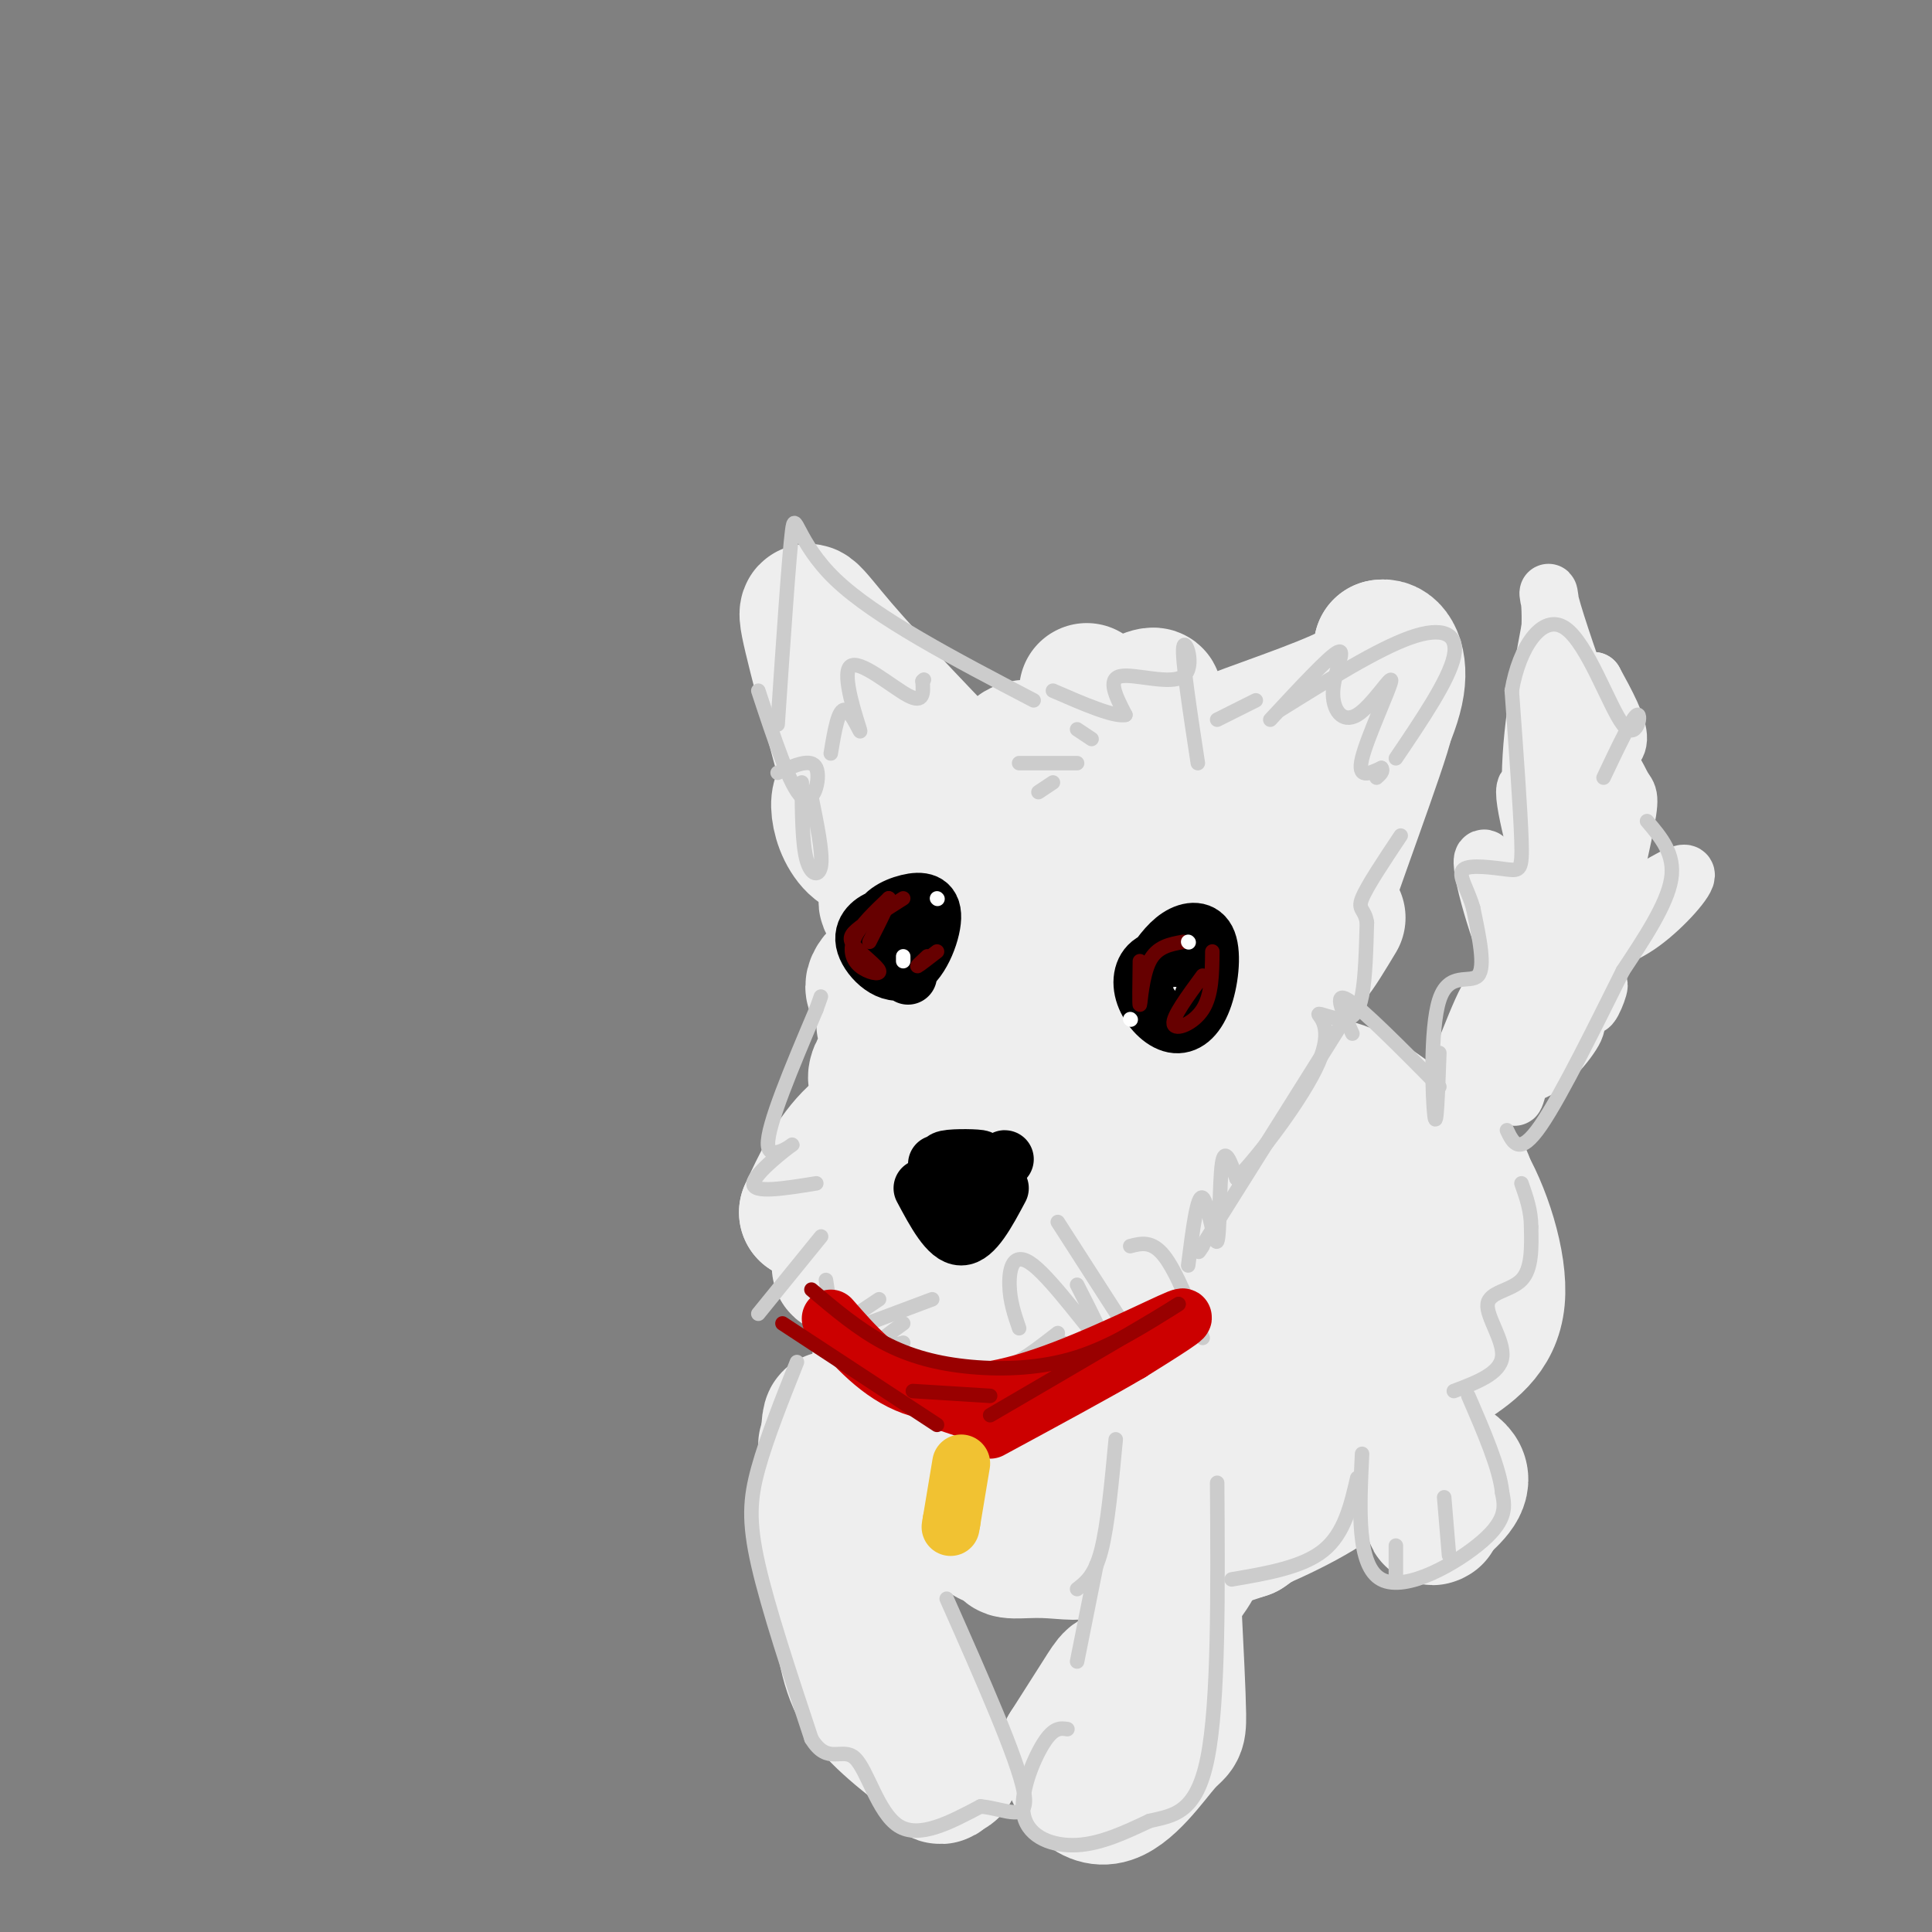 <svg viewBox='0 0 400 400' version='1.1' xmlns='http://www.w3.org/2000/svg' xmlns:xlink='http://www.w3.org/1999/xlink'><rect x="0" y="0" width="400" height="400" fill="#808080" stroke="none"/><g fill='none' stroke='rgb(238,238,238)' stroke-width='28' stroke-linecap='round' stroke-linejoin='round'><path d='M263,186c1.822,12.756 3.644,25.511 2,20c-1.644,-5.511 -6.756,-29.289 -10,-29c-3.244,0.289 -4.622,24.644 -6,49'/><path d='M249,226c-0.907,2.809 -0.174,-14.670 -2,-19c-1.826,-4.330 -6.211,4.489 -11,6c-4.789,1.511 -9.982,-4.285 -7,-2c2.982,2.285 14.138,12.653 19,21c4.862,8.347 3.431,14.674 2,21'/><path d='M250,253c0.270,6.124 -0.054,10.936 -1,7c-0.946,-3.936 -2.513,-16.618 -5,-24c-2.487,-7.382 -5.893,-9.463 -10,-12c-4.107,-2.537 -8.913,-5.529 -9,-4c-0.087,1.529 4.547,7.580 7,14c2.453,6.420 2.727,13.210 3,20'/><path d='M235,254c0.673,-0.020 0.857,-10.071 0,-10c-0.857,0.071 -2.754,10.264 -3,11c-0.246,0.736 1.161,-7.985 0,-14c-1.161,-6.015 -4.888,-9.324 -10,-12c-5.112,-2.676 -11.607,-4.717 -16,-5c-4.393,-0.283 -6.683,1.193 -6,3c0.683,1.807 4.338,3.945 4,5c-0.338,1.055 -4.669,1.028 -9,1'/><path d='M195,233c-3.053,0.847 -6.186,2.465 -5,2c1.186,-0.465 6.692,-3.012 7,-4c0.308,-0.988 -4.583,-0.417 -7,1c-2.417,1.417 -2.359,3.679 -1,4c1.359,0.321 4.020,-1.298 3,-2c-1.020,-0.702 -5.720,-0.486 -9,1c-3.280,1.486 -5.140,4.243 -7,7'/><path d='M176,242c-1.384,4.053 -1.343,10.686 -1,11c0.343,0.314 0.990,-5.689 3,-11c2.010,-5.311 5.384,-9.929 12,-12c6.616,-2.071 16.473,-1.596 15,1c-1.473,2.596 -14.278,7.313 -21,12c-6.722,4.687 -7.361,9.343 -8,14'/><path d='M176,257c-2.178,4.273 -3.622,7.956 0,3c3.622,-4.956 12.309,-18.550 17,-25c4.691,-6.450 5.384,-5.756 9,-4c3.616,1.756 10.155,4.574 8,7c-2.155,2.426 -13.003,4.461 -12,5c1.003,0.539 13.858,-0.417 18,-1c4.142,-0.583 -0.429,-0.791 -5,-1'/><path d='M211,241c-5.616,-1.126 -17.157,-3.440 -20,-5c-2.843,-1.560 3.011,-2.367 5,-4c1.989,-1.633 0.112,-4.094 -4,-4c-4.112,0.094 -10.461,2.741 -15,7c-4.539,4.259 -7.270,10.129 -10,16'/><path d='M167,251c4.064,-5.768 19.224,-28.189 25,-34c5.776,-5.811 2.169,4.986 3,7c0.831,2.014 6.101,-4.756 9,-9c2.899,-4.244 3.426,-5.962 -1,-5c-4.426,0.962 -13.807,4.605 -14,4c-0.193,-0.605 8.802,-5.459 12,-8c3.198,-2.541 0.599,-2.771 -2,-3'/><path d='M199,203c-4.894,2.405 -16.128,9.917 -16,9c0.128,-0.917 11.617,-10.263 12,-9c0.383,1.263 -10.339,13.133 -13,18c-2.661,4.867 2.738,2.729 7,-3c4.262,-5.729 7.388,-15.049 9,-20c1.612,-4.951 1.710,-5.533 -2,-4c-3.710,1.533 -11.230,5.182 -14,8c-2.770,2.818 -0.792,4.805 4,2c4.792,-2.805 12.396,-10.403 20,-18'/><path d='M206,186c4.476,-3.706 5.668,-3.973 2,-2c-3.668,1.973 -12.194,6.184 -14,4c-1.806,-2.184 3.107,-10.762 2,-12c-1.107,-1.238 -8.235,4.864 -11,8c-2.765,3.136 -1.168,3.306 0,4c1.168,0.694 1.905,1.913 6,-1c4.095,-2.913 11.547,-9.956 19,-17'/><path d='M210,170c3.930,-4.202 4.257,-6.207 1,-3c-3.257,3.207 -10.096,11.626 -11,18c-0.904,6.374 4.128,10.704 7,13c2.872,2.296 3.585,2.558 8,-2c4.415,-4.558 12.533,-13.936 14,-17c1.467,-3.064 -3.716,0.185 -8,5c-4.284,4.815 -7.671,11.197 -6,14c1.671,2.803 8.398,2.027 14,-1c5.602,-3.027 10.079,-8.306 12,-12c1.921,-3.694 1.286,-5.802 -3,-6c-4.286,-0.198 -12.225,1.515 -15,1c-2.775,-0.515 -0.388,-3.257 2,-6'/><path d='M225,174c1.476,-2.949 4.168,-7.320 4,-8c-0.168,-0.680 -3.194,2.332 -5,4c-1.806,1.668 -2.391,1.994 2,2c4.391,0.006 13.759,-0.306 15,-2c1.241,-1.694 -5.645,-4.770 -8,-7c-2.355,-2.230 -0.177,-3.615 2,-5'/><path d='M235,158c2.839,-2.123 8.936,-4.930 9,-6c0.064,-1.070 -5.906,-0.404 -7,-2c-1.094,-1.596 2.687,-5.456 2,-6c-0.687,-0.544 -5.844,2.228 -11,5'/><path d='M225,143c-0.016,7.833 -0.032,15.667 -2,17c-1.968,1.333 -5.886,-3.833 -9,-5c-3.114,-1.167 -5.422,1.667 -5,5c0.422,3.333 3.575,7.167 9,10c5.425,2.833 13.121,4.667 18,5c4.879,0.333 6.939,-0.833 9,-2'/><path d='M245,173c1.396,-2.463 0.384,-7.619 0,-11c-0.384,-3.381 -0.142,-4.987 7,-8c7.142,-3.013 21.183,-7.432 28,-11c6.817,-3.568 6.408,-6.284 6,-9'/><path d='M286,134c2.089,-0.467 4.311,2.867 3,9c-1.311,6.133 -6.156,15.067 -11,24'/><path d='M277,190c-4.173,6.935 -8.345,13.869 -5,3c3.345,-10.869 14.208,-39.542 15,-44c0.792,-4.458 -8.488,15.298 -14,24c-5.512,8.702 -7.256,6.351 -9,4'/><path d='M204,166c-11.696,-12.149 -23.393,-24.298 -30,-32c-6.607,-7.702 -8.125,-10.958 -6,-2c2.125,8.958 7.893,30.131 10,38c2.107,7.869 0.554,2.435 -1,-3'/><path d='M177,167c-0.813,-1.239 -2.346,-2.838 -3,-2c-0.654,0.838 -0.428,4.112 1,7c1.428,2.888 4.058,5.389 6,3c1.942,-2.389 3.195,-9.667 3,-14c-0.195,-4.333 -1.840,-5.719 -4,-6c-2.160,-0.281 -4.837,0.543 -3,5c1.837,4.457 8.187,12.546 12,14c3.813,1.454 5.089,-3.727 5,-7c-0.089,-3.273 -1.545,-4.636 -3,-6'/><path d='M250,293c1.485,-0.483 2.970,-0.967 -1,13c-3.970,13.967 -13.394,42.383 -17,51c-3.606,8.617 -1.394,-2.565 -1,-7c0.394,-4.435 -1.030,-2.124 -3,1c-1.970,3.124 -4.485,7.062 -7,11'/><path d='M221,362c0.053,4.611 3.684,10.638 8,10c4.316,-0.638 9.316,-7.941 12,-11c2.684,-3.059 3.053,-1.874 3,-6c-0.053,-4.126 -0.526,-13.563 -1,-23'/><path d='M243,332c0.976,-4.810 3.917,-5.333 6,-12c2.083,-6.667 3.310,-19.476 3,-22c-0.310,-2.524 -2.155,5.238 -4,13'/><path d='M177,309c-3.496,0.113 -6.993,0.226 -7,5c-0.007,4.774 3.474,14.210 5,20c1.526,5.790 1.097,7.936 6,14c4.903,6.064 15.139,16.048 16,18c0.861,1.952 -7.653,-4.128 -13,-9c-5.347,-4.872 -7.528,-8.535 -9,-16c-1.472,-7.465 -2.236,-18.733 -3,-30'/><path d='M172,311c-0.656,-10.670 -0.794,-22.345 1,-15c1.794,7.345 5.522,33.711 11,51c5.478,17.289 12.706,25.501 11,18c-1.706,-7.501 -12.344,-30.715 -17,-45c-4.656,-14.285 -3.328,-19.643 -2,-25'/><path d='M176,295c0.333,-2.167 2.167,4.917 4,12'/><path d='M225,290c-0.821,6.923 -1.643,13.845 -4,16c-2.357,2.155 -6.250,-0.458 -10,3c-3.750,3.458 -7.357,12.988 -6,8c1.357,-4.988 7.679,-24.494 14,-44'/><path d='M219,273c0.567,-3.941 -5.015,8.207 -8,14c-2.985,5.793 -3.374,5.231 -6,3c-2.626,-2.231 -7.488,-6.132 -9,-9c-1.512,-2.868 0.325,-4.703 -1,-7c-1.325,-2.297 -5.812,-5.055 -7,-4c-1.188,1.055 0.925,5.924 4,10c3.075,4.076 7.113,7.361 12,7c4.887,-0.361 10.623,-4.366 14,-7c3.377,-2.634 4.393,-3.895 4,-6c-0.393,-2.105 -2.197,-5.052 -4,-8'/><path d='M218,266c-2.439,-0.735 -6.536,1.426 -9,3c-2.464,1.574 -3.295,2.561 -3,6c0.295,3.439 1.715,9.330 4,13c2.285,3.670 5.433,5.120 9,5c3.567,-0.120 7.551,-1.811 12,-4c4.449,-2.189 9.361,-4.875 12,-10c2.639,-5.125 3.005,-12.688 0,-16c-3.005,-3.312 -9.380,-2.374 -13,-2c-3.620,0.374 -4.486,0.183 -7,4c-2.514,3.817 -6.678,11.641 -8,18c-1.322,6.359 0.197,11.254 1,14c0.803,2.746 0.889,3.344 2,3c1.111,-0.344 3.245,-1.631 4,-4c0.755,-2.369 0.130,-5.821 -5,-6c-5.130,-0.179 -14.766,2.913 -19,5c-4.234,2.087 -3.067,3.168 -1,4c2.067,0.832 5.033,1.416 8,2'/><path d='M205,301c3.822,0.178 9.378,-0.378 13,-6c3.622,-5.622 5.311,-16.311 7,-27'/><path d='M260,226c1.509,6.858 3.018,13.716 2,19c-1.018,5.284 -4.561,8.994 -5,13c-0.439,4.006 2.228,8.309 4,6c1.772,-2.309 2.649,-11.231 5,-11c2.351,0.231 6.175,9.616 10,19'/><path d='M276,272c0.501,1.371 -3.245,-4.702 -1,-3c2.245,1.702 10.483,11.180 14,16c3.517,4.820 2.314,4.983 0,8c-2.314,3.017 -5.738,8.889 -13,14c-7.262,5.111 -18.360,9.460 -22,11c-3.640,1.540 0.180,0.270 4,-1'/><path d='M258,317c4.409,-3.007 13.431,-10.024 18,-15c4.569,-4.976 4.685,-7.911 4,-13c-0.685,-5.089 -2.171,-12.332 -3,-16c-0.829,-3.668 -1.002,-3.760 -6,-7c-4.998,-3.240 -14.822,-9.629 -15,-4c-0.178,5.629 9.291,23.274 13,32c3.709,8.726 1.657,8.531 1,11c-0.657,2.469 0.082,7.600 -3,1c-3.082,-6.600 -9.984,-24.931 -11,-32c-1.016,-7.069 3.852,-2.877 7,2c3.148,4.877 4.574,10.438 6,16'/><path d='M269,292c0.583,3.679 -0.958,4.875 0,3c0.958,-1.875 4.417,-6.821 3,-6c-1.417,0.821 -7.708,7.411 -14,14'/><path d='M226,310c-7.619,4.161 -15.238,8.321 -17,10c-1.762,1.679 2.333,0.875 7,1c4.667,0.125 9.905,1.179 6,-1c-3.905,-2.179 -16.952,-7.589 -30,-13'/><path d='M182,259c0.489,13.556 0.978,27.111 -2,34c-2.978,6.889 -9.422,7.111 -9,6c0.422,-1.111 7.711,-3.556 15,-6'/><path d='M268,248c7.565,-4.244 15.131,-8.488 21,-10c5.869,-1.512 10.042,-0.292 14,6c3.958,6.292 7.702,17.655 7,25c-0.702,7.345 -5.851,10.673 -11,14'/><path d='M299,283c-0.838,-4.626 2.568,-23.193 4,-32c1.432,-8.807 0.889,-7.856 -6,-9c-6.889,-1.144 -20.124,-4.385 -18,-1c2.124,3.385 19.607,13.396 26,20c6.393,6.604 1.697,9.802 -3,13'/><path d='M290,282c-0.911,5.622 -1.822,11.244 1,15c2.822,3.756 9.378,5.644 11,8c1.622,2.356 -1.689,5.178 -5,8'/><path d='M297,313c-0.833,1.500 -0.417,1.250 0,1'/><path d='M278,241c-2.018,-1.625 -4.036,-3.250 0,-3c4.036,0.250 14.125,2.375 15,0c0.875,-2.375 -7.464,-9.250 -14,-12c-6.536,-2.750 -11.268,-1.375 -16,0'/></g>
<g fill='none' stroke='rgb(238,238,238)' stroke-width='12' stroke-linecap='round' stroke-linejoin='round'><path d='M299,229c4.673,-12.333 9.345,-24.667 10,-23c0.655,1.667 -2.708,17.333 -2,20c0.708,2.667 5.488,-7.667 6,-9c0.512,-1.333 -3.244,6.333 -7,14'/><path d='M315,217c-1.054,6.345 -2.109,12.691 -1,9c1.109,-3.691 4.380,-17.417 4,-20c-0.380,-2.583 -4.411,5.978 -5,11c-0.589,5.022 2.265,6.506 6,4c3.735,-2.506 8.353,-9.002 7,-9c-1.353,0.002 -8.676,6.501 -16,13'/><path d='M329,205c0.000,0.000 -11.000,11.000 -11,11'/><path d='M325,214c2.967,-5.392 5.935,-10.783 6,-10c0.065,0.783 -2.771,7.741 -2,2c0.771,-5.741 5.151,-24.180 7,-33c1.849,-8.820 1.169,-8.019 0,-10c-1.169,-1.981 -2.827,-6.744 -4,-2c-1.173,4.744 -1.861,18.993 -1,22c0.861,3.007 3.270,-5.229 4,-11c0.730,-5.771 -0.220,-9.077 -1,-7c-0.780,2.077 -1.390,9.539 -2,17'/><path d='M332,182c-2.167,5.667 -6.583,11.333 -11,17'/><path d='M318,186c0.913,5.474 1.826,10.947 -1,7c-2.826,-3.947 -9.390,-17.315 -10,-15c-0.610,2.315 4.733,20.311 7,22c2.267,1.689 1.456,-12.930 5,-18c3.544,-5.070 11.441,-0.591 14,3c2.559,3.591 -0.221,6.296 -3,9'/><path d='M330,194c1.107,1.393 5.375,0.375 10,-3c4.625,-3.375 9.607,-9.107 9,-10c-0.607,-0.893 -6.804,3.054 -13,7'/><path d='M331,165c-0.193,-10.356 -0.386,-20.711 -2,-15c-1.614,5.711 -4.649,27.490 -5,33c-0.351,5.510 1.982,-5.247 2,-11c0.018,-5.753 -2.281,-6.501 -3,-6c-0.719,0.501 0.140,2.250 1,4'/><path d='M324,170c1.172,1.139 3.600,1.988 5,3c1.400,1.012 1.770,2.188 1,-3c-0.770,-5.188 -2.681,-16.741 -3,-20c-0.319,-3.259 0.952,1.776 3,4c2.048,2.224 4.871,1.635 5,-1c0.129,-2.635 -2.435,-7.318 -5,-12'/><path d='M330,141c-3.013,-0.061 -8.044,5.788 -8,15c0.044,9.212 5.164,21.789 4,21c-1.164,-0.789 -8.611,-14.943 -10,-14c-1.389,0.943 3.280,16.985 4,20c0.720,3.015 -2.509,-6.996 -3,-18c-0.491,-11.004 1.754,-23.002 4,-35'/><path d='M321,130c0.267,-7.622 -1.067,-9.178 0,-5c1.067,4.178 4.533,14.089 8,24'/></g>
<g fill='none' stroke='rgb(204,204,204)' stroke-width='3' stroke-linecap='round' stroke-linejoin='round'><path d='M165,282c-3.133,7.867 -6.267,15.733 -8,22c-1.733,6.267 -2.067,10.933 0,20c2.067,9.067 6.533,22.533 11,36'/><path d='M168,360c3.405,5.595 6.417,1.583 9,4c2.583,2.417 4.738,11.262 9,14c4.262,2.738 10.631,-0.631 17,-4'/><path d='M203,374c5.356,0.489 10.244,3.711 9,-3c-1.244,-6.711 -8.622,-23.356 -16,-40'/><path d='M223,329c1.833,-1.417 3.667,-2.833 5,-8c1.333,-5.167 2.167,-14.083 3,-23'/><path d='M227,324c0.000,0.000 -4.000,20.000 -4,20'/><path d='M221,358c-1.423,-0.220 -2.845,-0.440 -5,3c-2.155,3.440 -5.042,10.542 -4,15c1.042,4.458 6.012,6.274 11,6c4.988,-0.274 9.994,-2.637 15,-5'/><path d='M238,377c4.911,-1.133 9.689,-1.467 12,-13c2.311,-11.533 2.156,-34.267 2,-57'/><path d='M255,327c7.333,-1.250 14.667,-2.500 19,-6c4.333,-3.500 5.667,-9.250 7,-15'/><path d='M282,301c-0.556,11.644 -1.111,23.289 4,26c5.111,2.711 15.889,-3.511 21,-8c5.111,-4.489 4.556,-7.244 4,-10'/><path d='M311,309c-0.500,-5.000 -3.750,-12.500 -7,-20'/><path d='M300,322c0.000,0.000 -1.000,-12.000 -1,-12'/><path d='M289,327c0.000,0.000 0.000,-7.000 0,-7'/><path d='M301,288c4.762,-1.798 9.524,-3.595 10,-7c0.476,-3.405 -3.333,-8.417 -3,-11c0.333,-2.583 4.810,-2.738 7,-5c2.190,-2.262 2.095,-6.631 2,-11'/><path d='M317,254c0.000,-3.333 -1.000,-6.167 -2,-9'/><path d='M298,218c-0.292,8.143 -0.583,16.286 -1,13c-0.417,-3.286 -0.958,-18.000 1,-24c1.958,-6.000 6.417,-3.286 8,-5c1.583,-1.714 0.292,-7.857 -1,-14'/><path d='M305,188c-1.099,-3.974 -3.346,-6.911 -2,-8c1.346,-1.089 6.285,-0.332 9,0c2.715,0.332 3.204,0.238 3,-6c-0.204,-6.238 -1.102,-18.619 -2,-31'/><path d='M313,143c1.525,-9.026 6.337,-16.089 11,-13c4.663,3.089 9.179,16.332 12,20c2.821,3.668 3.949,-2.238 3,-2c-0.949,0.238 -3.974,6.619 -7,13'/><path d='M341,170c2.917,3.417 5.833,6.833 5,12c-0.833,5.167 -5.417,12.083 -10,19'/><path d='M336,201c-5.022,10.022 -12.578,25.578 -17,32c-4.422,6.422 -5.711,3.711 -7,1'/><path d='M298,225c-8.000,-8.083 -16.000,-16.167 -19,-18c-3.000,-1.833 -1.000,2.583 1,7'/><path d='M279,210c0.000,0.000 -27.000,43.000 -27,43'/><path d='M252,253c-5.000,8.000 -4.000,6.500 -3,5'/><path d='M234,258c2.250,-0.583 4.500,-1.167 7,2c2.500,3.167 5.250,10.083 8,17'/><path d='M237,281c0.000,0.000 -18.000,-28.000 -18,-28'/><path d='M223,266c3.536,6.946 7.071,13.893 5,12c-2.071,-1.893 -9.750,-12.625 -14,-16c-4.250,-3.375 -5.071,0.607 -5,4c0.071,3.393 1.036,6.196 2,9'/><path d='M193,269c0.000,0.000 -16.000,6.000 -16,6'/><path d='M182,269c0.000,0.000 -12.000,8.000 -12,8'/><path d='M173,278c0.000,0.000 -2.000,-13.000 -2,-13'/><path d='M170,256c0.000,0.000 -13.000,16.000 -13,16'/><path d='M187,274c-3.000,2.167 -6.000,4.333 -6,5c0.000,0.667 3.000,-0.167 6,-1'/><path d='M219,276c-5.548,4.327 -11.095,8.655 -17,9c-5.905,0.345 -12.167,-3.292 -13,-3c-0.833,0.292 3.762,4.512 10,5c6.238,0.488 14.119,-2.756 22,-6'/><path d='M220,278c0.000,0.000 -21.000,11.000 -21,11'/><path d='M169,245c-6.607,1.071 -13.214,2.143 -13,0c0.214,-2.143 7.250,-7.500 8,-8c0.750,-0.500 -4.786,3.857 -5,0c-0.214,-3.857 4.893,-15.929 10,-28'/><path d='M169,209c1.667,-4.667 0.833,-2.333 0,0'/><path d='M246,262c0.940,-7.429 1.881,-14.857 3,-14c1.119,0.857 2.417,10.000 3,9c0.583,-1.000 0.452,-12.143 1,-16c0.548,-3.857 1.774,-0.429 3,3'/><path d='M256,244c4.379,-4.340 13.828,-16.691 17,-24c3.172,-7.309 0.067,-9.578 0,-10c-0.067,-0.422 2.905,1.002 5,1c2.095,-0.002 3.313,-1.429 4,-5c0.687,-3.571 0.844,-9.285 1,-15'/><path d='M283,191c-0.422,-2.867 -1.978,-2.533 -1,-5c0.978,-2.467 4.489,-7.733 8,-13'/><path d='M289,157c5.467,-8.089 10.933,-16.178 12,-21c1.067,-4.822 -2.267,-6.378 -9,-4c-6.733,2.378 -16.867,8.689 -27,15'/><path d='M260,145c0.000,0.000 -8.000,4.000 -8,4'/><path d='M248,158c-1.661,-10.869 -3.321,-21.738 -3,-24c0.321,-2.262 2.625,4.083 0,6c-2.625,1.917 -10.179,-0.595 -13,0c-2.821,0.595 -0.911,4.298 1,8'/><path d='M233,148c-2.333,0.500 -8.667,-2.250 -15,-5'/><path d='M226,153c0.000,0.000 -3.000,-2.000 -3,-2'/><path d='M223,158c0.000,0.000 -12.000,0.000 -12,0'/><path d='M218,162c0.000,0.000 -3.000,2.000 -3,2'/><path d='M214,145c-16.378,-8.556 -32.756,-17.111 -41,-25c-8.244,-7.889 -8.356,-15.111 -9,-10c-0.644,5.111 -1.822,22.556 -3,40'/><path d='M157,143c3.289,9.978 6.578,19.956 9,22c2.422,2.044 3.978,-3.844 3,-6c-0.978,-2.156 -4.489,-0.578 -8,1'/><path d='M168,165c1.156,5.667 2.311,11.333 2,14c-0.311,2.667 -2.089,2.333 -3,-1c-0.911,-3.333 -0.956,-9.667 -1,-16'/><path d='M172,156c0.777,-4.703 1.553,-9.407 3,-9c1.447,0.407 3.563,5.923 3,4c-0.563,-1.923 -3.805,-11.287 -2,-13c1.805,-1.713 8.659,4.225 12,6c3.341,1.775 3.171,-0.612 3,-3'/><path d='M191,141c0.500,-0.500 0.250,-0.250 0,0'/><path d='M263,149c6.111,-6.581 12.221,-13.162 14,-14c1.779,-0.838 -0.775,4.068 -1,8c-0.225,3.932 1.878,6.889 5,5c3.122,-1.889 7.264,-8.624 7,-7c-0.264,1.624 -4.932,11.607 -6,16c-1.068,4.393 1.466,3.197 4,2'/><path d='M286,159c0.500,0.667 -0.250,1.333 -1,2'/></g>
<g fill='none' stroke='rgb(204,0,0)' stroke-width='12' stroke-linecap='round' stroke-linejoin='round'><path d='M172,273c5.024,5.744 10.048,11.488 17,14c6.952,2.512 15.833,1.792 27,-2c11.167,-3.792 24.619,-10.655 28,-12c3.381,-1.345 -3.310,2.827 -10,7'/><path d='M234,280c-6.500,3.833 -17.750,9.917 -29,16'/><path d='M204,293c0.000,0.000 -9.000,-3.000 -9,-3'/></g>
<g fill='none' stroke='rgb(241,194,50)' stroke-width='12' stroke-linecap='round' stroke-linejoin='round'><path d='M199,303c0.000,0.000 -2.000,12.000 -2,12'/><path d='M197,315c-0.333,2.000 -0.167,1.000 0,0'/></g>
<g fill='none' stroke='rgb(153,0,0)' stroke-width='3' stroke-linecap='round' stroke-linejoin='round'><path d='M162,274c0.000,0.000 32.000,21.000 32,21'/><path d='M168,267c4.833,4.089 9.667,8.179 15,11c5.333,2.821 11.167,4.375 18,5c6.833,0.625 14.667,0.321 22,-2c7.333,-2.321 14.167,-6.661 21,-11'/><path d='M244,270c-3.000,2.000 -21.000,12.500 -39,23'/><path d='M205,289c0.000,0.000 -16.000,-1.000 -16,-1'/></g>
<g fill='none' stroke='rgb(0,0,0)' stroke-width='12' stroke-linecap='round' stroke-linejoin='round'><path d='M197,247c5.780,-3.613 11.560,-7.226 11,-7c-0.560,0.226 -7.458,4.292 -11,5c-3.542,0.708 -3.726,-1.940 -3,-2c0.726,-0.060 2.363,2.470 4,5'/><path d='M198,242c-1.822,-0.822 -3.644,-1.644 -2,-2c1.644,-0.356 6.756,-0.244 7,0c0.244,0.244 -4.378,0.622 -9,1'/><path d='M191,246c2.667,5.000 5.333,10.000 8,10c2.667,0.000 5.333,-5.000 8,-10'/><path d='M250,199c-4.284,-0.595 -8.569,-1.190 -11,0c-2.431,1.190 -3.009,4.163 -2,7c1.009,2.837 3.605,5.536 6,6c2.395,0.464 4.591,-1.309 6,-5c1.409,-3.691 2.033,-9.302 1,-12c-1.033,-2.698 -3.724,-2.485 -6,-1c-2.276,1.485 -4.138,4.243 -6,7'/><path d='M185,192c-0.205,-1.148 -0.410,-2.297 -2,-2c-1.590,0.297 -4.564,2.038 -4,5c0.564,2.962 4.668,7.145 8,6c3.332,-1.145 5.893,-7.616 6,-11c0.107,-3.384 -2.240,-3.680 -5,-3c-2.760,0.680 -5.931,2.337 -6,5c-0.069,2.663 2.966,6.331 6,10'/></g>
<g fill='none' stroke='rgb(102,0,0)' stroke-width='3' stroke-linecap='round' stroke-linejoin='round'><path d='M187,186c-3.512,2.233 -7.023,4.467 -9,6c-1.977,1.533 -2.419,2.367 -1,4c1.419,1.633 4.700,4.067 5,5c0.300,0.933 -2.381,0.367 -4,-1c-1.619,-1.367 -2.177,-3.533 -1,-6c1.177,-2.467 4.088,-5.233 7,-8'/><path d='M184,186c0.500,0.167 -1.750,4.583 -4,9'/><path d='M192,198c-1.167,1.083 -2.333,2.167 -2,2c0.333,-0.167 2.167,-1.583 4,-3'/><path d='M245,195c-2.733,0.489 -5.467,0.978 -7,4c-1.533,3.022 -1.867,8.578 -2,9c-0.133,0.422 -0.067,-4.289 0,-9'/><path d='M251,197c-0.044,4.511 -0.089,9.022 -2,12c-1.911,2.978 -5.689,4.422 -6,3c-0.311,-1.422 2.844,-5.711 6,-10'/></g>
<g fill='none' stroke='rgb(255,255,255)' stroke-width='3' stroke-linecap='round' stroke-linejoin='round'><path d='M194,186c0.000,0.000 0.100,0.100 0.1,0.1'/><path d='M187,198c0.000,0.000 0.000,1.000 0,1'/><path d='M246,195c0.000,0.000 0.100,0.100 0.1,0.1'/><path d='M234,211c0.000,0.000 0.100,0.100 0.1,0.1'/></g>
</svg>